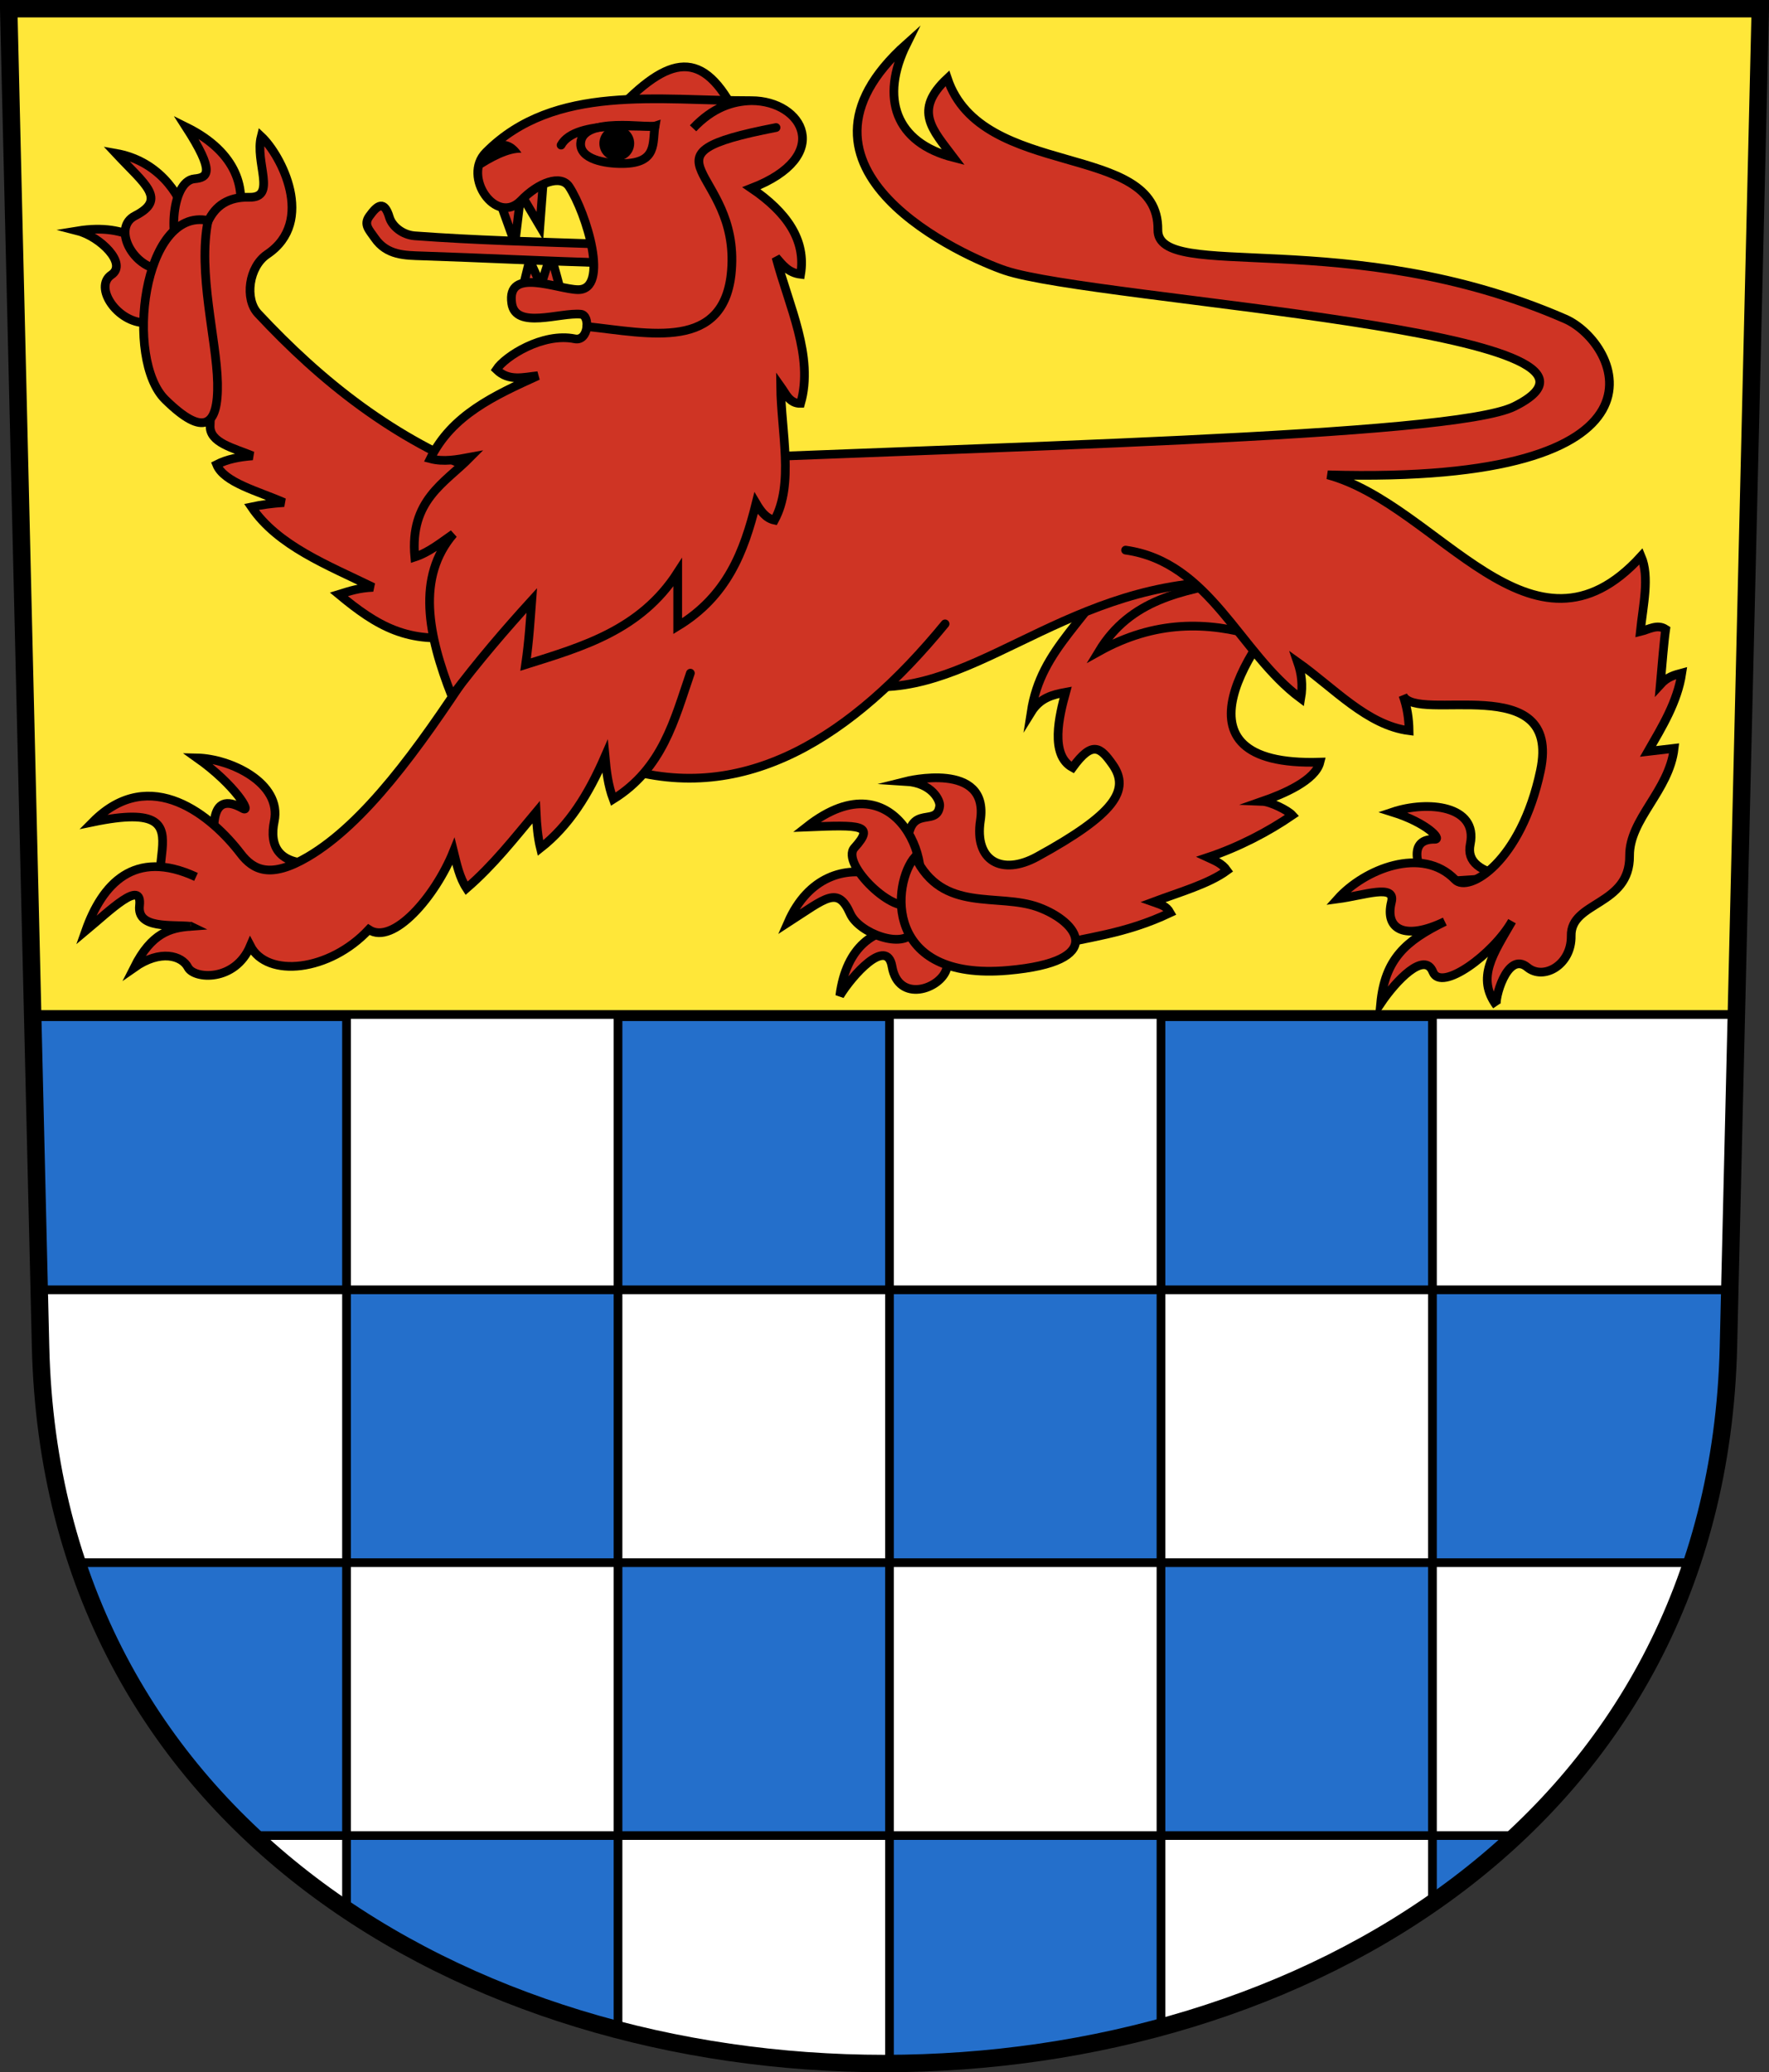 <?xml version="1.0" encoding="UTF-8" standalone="no"?>
<!-- Created with Inkscape (http://www.inkscape.org/) -->
<svg
   xmlns:svg="http://www.w3.org/2000/svg"
   xmlns="http://www.w3.org/2000/svg"
   version="1.0"
   width="203.014"
   height="237.8"
   id="svg2780">
  <rect width="100%" height="100%" fill="#333333" stroke="none"/>
  <defs
     id="defs2782" />
  <g
     transform="translate(-23.264,-806.289)"
     id="layer1">
    <path
       d="M 24.264,807.289 L 27.919,960.833 C 30.529,1070.507 219.013,1070.507 221.623,960.833 L 225.278,807.289 L 24.264,807.289 z"
       id="path3282"
       style="fill:#ffe739;fill-opacity:1;fill-rule:evenodd;stroke:none;stroke-width:2;stroke-linecap:butt;stroke-miterlimit:4;stroke-dashoffset:0;stroke-opacity:1" />
    <path
       d="M 27,118.375 L 27.906,156.5 C 30.517,266.174 219.014,266.174 221.625,156.5 L 222.531,118.375 L 27,118.375 z"
       transform="translate(0,804.331)"
       id="rect3482"
       style="opacity:1;fill:#ffffff;fill-opacity:1;fill-rule:evenodd;stroke:#000000;stroke-width:1px;stroke-linecap:butt;stroke-linejoin:miter;marker:none;marker-start:none;marker-mid:none;marker-end:none;stroke-miterlimit:4;stroke-dasharray:none;stroke-dashoffset:0;stroke-opacity:1;visibility:visible;display:inline;overflow:visible;enable-background:accumulate" />
    <path
       d="M 172.277,70.111 C 167.27,75.199 156.55,89.999 174.746,89.42 C 174.225,91.521 170.534,93.081 168.134,93.916 C 169.08,93.953 171.078,94.955 171.572,95.503 C 168.844,97.376 165.437,99.171 161.874,100.353 C 162.673,100.723 163.505,101.029 164.078,101.851 C 161.957,103.407 158.605,104.346 155.614,105.466 C 156.523,105.791 157.113,105.907 157.554,106.701 C 152.307,109.185 148.085,109.48 143.271,110.668 C 143.271,110.668 128.016,106.713 127.489,100.705 C 126.845,93.364 130.77,97.255 131.104,94.445 C 131.176,93.833 130.239,91.807 127.224,91.624 C 127.224,91.624 136.846,89.202 135.776,96.121 C 135.065,100.723 138.204,102.51 142.301,100.264 C 151.179,95.398 153.021,92.632 150.941,89.684 C 149.568,87.738 148.649,86.874 146.356,90.037 C 143.717,88.619 144.822,84.075 145.563,81.397 C 144.077,81.67 142.62,82.031 141.595,83.689 C 142.755,76.173 148.02,73.478 153.674,63.852 L 172.277,70.111 z"
       transform="translate(0,804.331)"
       id="path3438"
       style="opacity:1;fill:#cf3424;fill-opacity:1;fill-rule:evenodd;stroke:#000000;stroke-width:1;stroke-linecap:butt;stroke-linejoin:miter;marker:none;marker-start:none;marker-mid:none;marker-end:none;stroke-miterlimit:8;stroke-dasharray:none;stroke-dashoffset:0;stroke-opacity:1;visibility:visible;display:inline;overflow:visible;enable-background:accumulate" />
    <path
       d="M 101.305,78.045 C 101.305,78.045 153.795,62.254 153.795,62.254 C 153.795,62.254 162.274,68.395 162.274,68.395 C 149.014,69.623 138.526,78.643 125.588,80.442 C 125.588,80.442 96.914,89.401 96.914,89.401 C 96.914,89.401 101.305,78.045 101.305,78.045 z"
       transform="translate(0,804.331)"
       id="path3529"
       style="opacity:1;fill:#cf3424;fill-opacity:1;fill-rule:evenodd;stroke:none;stroke-width:1px;stroke-linecap:butt;stroke-linejoin:miter;marker:none;marker-start:none;marker-mid:none;marker-end:none;stroke-miterlimit:4;stroke-dasharray:none;stroke-dashoffset:0;stroke-opacity:1;visibility:visible;display:inline;overflow:visible;enable-background:accumulate" />
    <path
       d="M 85.66,22.1 L 85.223,27.898 L 83.041,24.22 L 82.355,29.893 L 80.36,24.344 L 85.66,22.1 z"
       transform="translate(0,804.331)"
       id="path3474"
       style="opacity:1;fill:#cf3424;fill-opacity:1;fill-rule:evenodd;stroke:#000000;stroke-width:1px;stroke-linecap:butt;stroke-linejoin:miter;marker:none;marker-start:none;marker-mid:none;marker-end:none;stroke-miterlimit:4;stroke-dasharray:none;stroke-dashoffset:0;stroke-opacity:1;visibility:visible;display:inline;overflow:visible;enable-background:accumulate" />
    <path
       d="M 167.578,74.967 C 161.798,73.25 155.817,73.129 149.374,76.712 C 152.991,70.718 158.955,69.753 164.835,68.608"
       transform="translate(0,804.331)"
       id="path3436"
       style="opacity:1;fill:none;fill-opacity:1;fill-rule:evenodd;stroke:#000000;stroke-width:1;stroke-linecap:butt;stroke-linejoin:miter;marker:none;marker-start:none;marker-mid:none;marker-end:none;stroke-miterlimit:8;stroke-dasharray:none;stroke-dashoffset:0;stroke-opacity:1;visibility:visible;display:inline;overflow:visible;enable-background:accumulate" />
    <path
       d="M 196.233,906.96 C 193.159,906.276 191.567,905.239 191.994,903.157 C 192.904,898.717 187.11,898.128 183.079,899.479 C 187.033,900.717 188.744,902.612 187.942,902.596 C 184.361,902.525 186.415,906.698 187.006,907.583 L 196.233,906.96 z"
       id="path3462"
       style="opacity:1;fill:#cf3424;fill-opacity:1;fill-rule:evenodd;stroke:#000000;stroke-width:1px;stroke-linecap:butt;stroke-linejoin:miter;marker:none;marker-start:none;marker-mid:none;marker-end:none;stroke-miterlimit:4;stroke-dasharray:none;stroke-dashoffset:0;stroke-opacity:1;visibility:visible;display:inline;overflow:visible;enable-background:accumulate" />
    <path
       d="M 60.909,100.902 C 54.967,101.714 54.186,98.869 54.737,96.226 C 55.663,91.79 49.667,89.015 45.885,88.932 C 50.275,92.04 52.208,95.341 51.121,94.73 C 47.189,92.518 47.351,97.024 48.565,103.146 L 60.909,100.902 z"
       transform="translate(0,804.331)"
       id="path3458"
       style="opacity:1;fill:#cf3424;fill-opacity:1;fill-rule:evenodd;stroke:#000000;stroke-width:1px;stroke-linecap:butt;stroke-linejoin:miter;marker:none;marker-start:none;marker-mid:none;marker-end:none;stroke-miterlimit:4;stroke-dasharray:none;stroke-dashoffset:0;stroke-opacity:1;visibility:visible;display:inline;overflow:visible;enable-background:accumulate" />
    <path
       d="M 121.053,80.515 C 134.244,82.866 144.695,69.118 163.637,68.701"
       transform="translate(0,804.331)"
       id="path3434"
       style="opacity:1;fill:none;fill-opacity:1;fill-rule:evenodd;stroke:#000000;stroke-width:1px;stroke-linecap:butt;stroke-linejoin:miter;marker:none;marker-start:none;marker-mid:none;marker-end:none;stroke-miterlimit:4;stroke-dasharray:none;stroke-dashoffset:0;stroke-opacity:1;visibility:visible;display:inline;overflow:visible;enable-background:accumulate" />
    <path
       d="M 131.721,73.55 C 121.179,86.404 108.812,94.467 94.515,90.037"
       transform="translate(0,804.331)"
       id="path3432"
       style="opacity:1;fill:#cf3424;fill-opacity:1;fill-rule:evenodd;stroke:#000000;stroke-width:1px;stroke-linecap:round;stroke-linejoin:miter;marker:none;marker-start:none;marker-mid:none;marker-end:none;stroke-miterlimit:4;stroke-dasharray:none;stroke-dashoffset:0;stroke-opacity:1;visibility:visible;display:inline;overflow:visible;enable-background:accumulate" />
    <path
       d="M 102.492,79.206 C 100.655,84.551 99.322,90.134 93.639,93.67 C 93.027,92.033 92.851,90.396 92.7,88.759 C 90.803,93.113 88.583,96.695 85.285,99.281 C 84.982,98.046 84.857,96.634 84.787,95.166 C 82.247,98.196 79.933,101.186 76.807,103.894 C 75.987,102.641 75.677,101.134 75.311,99.655 C 73.228,104.829 68.374,110.479 65.585,108.632 C 61.089,113.448 53.922,114.246 51.994,110.502 C 50.242,114.666 45.538,114.332 44.835,112.966 C 44.15,111.632 41.685,110.861 38.653,112.996 C 40.653,108.997 42.822,108.427 45.136,108.258 C 36.052,103.93 49.283,93.108 33.915,96.288 C 40.537,89.606 47.647,95.673 50.872,99.904 C 52.336,101.825 54.309,102.808 58.603,100.278 C 71.674,92.577 83.178,66.095 94.111,55.084 C 137.048,53.15 189.895,52.156 197.052,48.599 C 214.429,39.962 148.978,36.493 138.598,32.993 C 134.237,31.523 111.129,21.444 127.312,6.984 C 124.227,13.208 126.022,18.334 132.691,20.033 C 130.288,16.839 128.025,14.653 131.985,10.952 C 135.916,22.708 156.269,18.087 156.143,28.32 C 156.066,34.463 177.979,27.721 202.871,38.548 C 209.221,41.309 217.053,57.637 175.628,56.446 C 188.354,59.867 199.039,79.59 211.6,65.791 C 212.607,68.153 211.82,71.412 211.512,74.432 C 212.481,74.2 213.451,73.539 214.421,74.167 C 214.215,75.595 214.01,78.207 213.804,80.515 C 214.627,79.608 215.45,79.415 216.273,79.193 C 215.771,82.507 214.031,85.326 212.393,88.186 L 215.391,87.833 C 214.831,92.71 210.243,95.938 210.277,100.176 C 210.325,105.92 203.502,105.379 203.577,109.346 C 203.638,112.692 200.403,114.498 198.551,112.96 C 196.199,111.006 194.691,116.835 195.024,117.369 C 192.648,114.136 194.631,111.432 196.788,107.67 C 194.665,111.43 188.649,115.862 187.707,113.489 C 186.745,111.068 183.475,114.486 181.711,117.104 C 182.206,112.015 184.553,109.925 189.073,107.714 C 184.547,109.893 182.15,108.677 182.946,105.466 C 183.471,103.345 179.859,104.703 176.774,105.114 C 179.818,101.714 186.462,98.97 190.263,102.909 C 191.786,104.487 197.827,100.896 200.05,90.39 C 202.526,78.684 185.778,85.055 184.268,81.749 C 184.759,83.101 184.952,84.453 184.973,85.805 C 180.167,85.189 176.356,80.92 172.189,77.958 C 172.63,79.232 172.806,80.594 172.542,82.102 C 165.478,76.871 162.153,66.451 152.44,65.086"
       transform="translate(0,804.331)"
       id="path3410"
       style="opacity:1;fill:#cf3424;fill-opacity:1;fill-rule:evenodd;stroke:#000000;stroke-width:0.999;stroke-linecap:round;stroke-linejoin:miter;marker:none;marker-start:none;marker-mid:none;marker-end:none;stroke-miterlimit:8;stroke-dasharray:none;stroke-dashoffset:0;stroke-opacity:1;visibility:visible;display:inline;overflow:visible;enable-background:accumulate" />
    <path
       d="M 83.228,35.13 L 84.039,31.825 L 85.348,34.693 L 86.47,31.14 L 87.779,35.94 L 83.228,35.13 z"
       transform="translate(0,804.331)"
       id="path3478"
       style="opacity:1;fill:#cf3424;fill-opacity:1;fill-rule:evenodd;stroke:#000000;stroke-width:1px;stroke-linecap:butt;stroke-linejoin:miter;marker:none;marker-start:none;marker-mid:none;marker-end:none;stroke-miterlimit:4;stroke-dasharray:none;stroke-dashoffset:0;stroke-opacity:1;visibility:visible;display:inline;overflow:visible;enable-background:accumulate" />
    <path
       d="M 32.191,832.782 C 43.732,830.91 44.917,843.324 40.011,843.338 C 36.714,843.348 33.976,839.223 36.05,837.824 C 37.941,836.548 34.737,833.437 32.191,832.782 z"
       id="path3448"
       style="opacity:1;fill:#cf3424;fill-opacity:1;fill-rule:evenodd;stroke:#000000;stroke-width:1;stroke-linecap:butt;stroke-linejoin:miter;marker:none;marker-start:none;marker-mid:none;marker-end:none;stroke-miterlimit:8;stroke-dasharray:none;stroke-dashoffset:0;stroke-opacity:1;visibility:visible;display:inline;overflow:visible;enable-background:accumulate" />
    <path
       d="M 36.564,823.883 C 45.799,825.505 47.431,838.116 41.515,837.215 C 38.329,836.73 36.201,832.364 38.753,831.058 C 42.488,829.146 39.919,827.478 36.564,823.883 z"
       id="path3450"
       style="opacity:1;fill:#cf3424;fill-opacity:1;fill-rule:evenodd;stroke:#000000;stroke-width:1px;stroke-linecap:butt;stroke-linejoin:miter;marker:none;marker-start:none;marker-mid:none;marker-end:none;stroke-miterlimit:4;stroke-dasharray:none;stroke-dashoffset:0;stroke-opacity:1;visibility:visible;display:inline;overflow:visible;enable-background:accumulate" />
    <path
       d="M 44.614,820.863 C 56.6,826.771 48.446,838.332 44.571,836.084 C 42.474,834.868 42.787,827.064 45.575,826.809 C 47.149,826.665 47.964,826.069 44.614,820.863 z"
       id="path3452"
       style="opacity:1;fill:#cf3424;fill-opacity:1;fill-rule:evenodd;stroke:#000000;stroke-width:1px;stroke-linecap:butt;stroke-linejoin:miter;marker:none;marker-start:none;marker-mid:none;marker-end:none;stroke-miterlimit:4;stroke-dasharray:none;stroke-dashoffset:0;stroke-opacity:1;visibility:visible;display:inline;overflow:visible;enable-background:accumulate" />
    <path
       d="M 79.051,56.389 C 68.475,52.393 60.117,45.709 52.867,37.935 C 51.314,36.27 51.805,32.567 53.927,31.14 C 59.53,27.371 55.513,19.733 53.241,17.611 C 52.476,20.594 55.086,24.678 51.87,24.594 C 42.189,24.341 47.886,41.899 47.381,50.778 C 47.267,52.769 50.087,53.373 52.244,54.269 C 50.726,54.382 49.315,54.656 48.129,55.266 C 48.961,57.344 52.881,58.319 55.859,59.63 C 54.529,59.714 53.283,59.88 52.119,60.129 C 55.15,64.597 60.831,66.793 66.084,69.356 C 64.45,69.427 63.458,69.764 62.156,70.166 C 66.518,73.784 70.098,75.941 76.557,74.905 L 79.051,56.389 z"
       transform="translate(0,804.331)"
       id="path3456"
       style="opacity:1;fill:#cf3424;fill-opacity:1;fill-rule:evenodd;stroke:#000000;stroke-width:1px;stroke-linecap:butt;stroke-linejoin:miter;marker:none;marker-start:none;marker-mid:none;marker-end:none;stroke-miterlimit:4;stroke-dasharray:none;stroke-dashoffset:0;stroke-opacity:1;visibility:visible;display:inline;overflow:visible;enable-background:accumulate" />
    <path
       d="M 92.019,29.955 C 84.747,29.711 77.696,29.525 70.866,29.02 C 69.438,28.914 68.255,27.909 67.954,26.9 C 67.363,24.922 66.594,25.453 65.647,26.776 C 64.955,27.743 65.633,28.339 66.271,29.269 C 67.655,31.287 69.751,31.261 71.757,31.327 C 78.504,31.547 85.943,31.922 93.016,32.137 L 92.019,29.955 z"
       transform="translate(0,804.331)"
       id="path3476"
       style="opacity:1;fill:#cf3424;fill-opacity:1;fill-rule:evenodd;stroke:#000000;stroke-width:1px;stroke-linecap:butt;stroke-linejoin:miter;marker:none;marker-start:none;marker-mid:none;marker-end:none;stroke-miterlimit:4;stroke-dasharray:none;stroke-dashoffset:0;stroke-opacity:1;visibility:visible;display:inline;overflow:visible;enable-background:accumulate" />
    <path
       d="M 93.809,14.919 C 100.111,8.169 103.963,7.453 107.828,15.272"
       transform="translate(0,804.331)"
       id="path3408"
       style="opacity:1;fill:#cf3424;fill-opacity:1;fill-rule:evenodd;stroke:#000000;stroke-width:1px;stroke-linecap:butt;stroke-linejoin:miter;marker:none;marker-start:none;marker-mid:none;marker-end:none;stroke-miterlimit:4;stroke-dasharray:none;stroke-dashoffset:0;stroke-opacity:1;visibility:visible;display:inline;overflow:visible;enable-background:accumulate" />
    <path
       d="M 109.503,817.842 C 107.361,817.893 105.073,818.609 102.802,821.013 C 105.073,818.609 107.36,817.842 109.503,817.842 C 115.459,817.842 118.971,824.234 109.503,827.89 C 113.55,830.64 115.795,833.841 115.146,837.765 C 113.728,837.596 113.061,836.675 112.324,835.825 C 113.808,841.448 116.688,847.17 115.146,852.577 C 113.873,852.609 113.462,851.49 112.853,850.637 C 112.912,855.884 114.415,861.788 112.148,865.978 C 111.15,865.77 110.566,864.941 110.032,864.038 C 108.644,869.615 106.715,874.693 101.039,878.145 L 101.039,871.973 C 96.772,878.605 90.135,880.494 83.582,882.553 C 83.983,879.768 84.109,877.536 84.287,875.197 C 81.231,878.555 78.174,882.108 75.118,886.168 C 72.358,879.122 71.058,872.513 75.294,867.565 C 73.869,868.548 72.512,869.669 70.866,870.21 C 70.276,863.677 74.283,861.741 77.234,858.748 C 75.706,859.033 74.177,859.328 72.649,858.925 C 75.084,853.918 80.033,851.654 84.993,849.403 C 83.348,849.569 81.652,850.095 80.232,848.697 C 81.224,847.183 85.554,844.422 89.225,845.171 C 90.83,845.498 91.029,842.459 89.93,842.349 C 87.533,842.11 82.442,844.134 81.995,841.115 C 81.368,836.886 87.253,839.493 89.577,839.528 C 93.289,839.585 90.541,830.703 88.583,827.714 C 87.637,826.27 85.045,827.236 83.053,829.301 C 80.209,832.248 76.272,826.554 79.029,823.772 C 86.888,815.844 98.919,817.864 109.503,817.842 z"
       id="path2631"
       style="opacity:1;fill:#cf3424;fill-opacity:1;fill-rule:evenodd;stroke:#000000;stroke-width:1px;stroke-linecap:butt;stroke-linejoin:miter;marker:none;marker-start:none;marker-mid:none;marker-end:none;stroke-miterlimit:4;stroke-dasharray:none;stroke-dashoffset:0;stroke-opacity:1;visibility:visible;display:inline;overflow:visible;enable-background:accumulate" />
    <path
       d="M 90.611,39.428 C 97.78,40.193 106.46,42.332 107.211,32.993 C 108.166,21.219 95.36,19.874 112.324,16.594"
       transform="translate(0,804.331)"
       id="path3406"
       style="opacity:1;fill:none;fill-opacity:0.75;fill-rule:evenodd;stroke:#000000;stroke-width:1px;stroke-linecap:round;stroke-linejoin:miter;marker:none;marker-start:none;marker-mid:none;marker-end:none;stroke-miterlimit:4;stroke-dasharray:none;stroke-dashoffset:0;stroke-opacity:1;visibility:visible;display:inline;overflow:visible;enable-background:accumulate" />
    <path
       d="M 119.642,116.222 C 121.136,104.626 133.276,108.429 131.897,113.137 C 131.216,115.464 126.368,117.128 125.637,112.872 C 125.042,109.404 120.996,113.969 119.642,116.222 z"
       transform="translate(0,804.331)"
       id="path3440"
       style="opacity:1;fill:#cf3424;fill-opacity:1;fill-rule:evenodd;stroke:#000000;stroke-width:1px;stroke-linecap:butt;stroke-linejoin:miter;marker:none;marker-start:none;marker-mid:none;marker-end:none;stroke-miterlimit:4;stroke-dasharray:none;stroke-dashoffset:0;stroke-opacity:1;visibility:visible;display:inline;overflow:visible;enable-background:accumulate" />
    <path
       d="M 113.703,912.145 C 118.384,901.431 130.913,907.863 128.096,913.143 C 126.954,915.282 121.846,913.398 120.838,911.136 C 119.405,907.922 118.103,909.302 113.703,912.145 z"
       id="path3442"
       style="opacity:1;fill:#cf3424;fill-opacity:1;fill-rule:evenodd;stroke:#000000;stroke-width:1px;stroke-linecap:butt;stroke-linejoin:miter;marker:none;marker-start:none;marker-mid:none;marker-end:none;stroke-miterlimit:4;stroke-dasharray:none;stroke-dashoffset:0;stroke-opacity:1;visibility:visible;display:inline;overflow:visible;enable-background:accumulate" />
    <path
       d="M 115.824,901.191 C 126.505,892.771 131.14,906.817 127.882,909.891 C 126.118,911.555 119.659,905.415 121.318,903.577 C 123.712,900.925 122.113,900.93 115.824,901.191 z"
       id="path3444"
       style="opacity:1;fill:#cf3424;fill-opacity:1;fill-rule:evenodd;stroke:#000000;stroke-width:1px;stroke-linecap:butt;stroke-linejoin:miter;marker:none;marker-start:none;marker-mid:none;marker-end:none;stroke-miterlimit:4;stroke-dasharray:none;stroke-dashoffset:0;stroke-opacity:1;visibility:visible;display:inline;overflow:visible;enable-background:accumulate" />
    <path
       d="M 128.282,100.264 C 125.63,103.319 124.627,114.585 138.95,113.313 C 150.326,112.309 147.073,107.792 142.477,106.083 C 137.79,104.34 131.445,106.828 128.282,100.264 z"
       transform="translate(0,804.331)"
       id="path3446"
       style="opacity:1;fill:#cf3424;fill-opacity:1;fill-rule:evenodd;stroke:#000000;stroke-width:1px;stroke-linecap:butt;stroke-linejoin:miter;marker:none;marker-start:none;marker-mid:none;marker-end:none;stroke-miterlimit:4;stroke-dasharray:none;stroke-dashoffset:0;stroke-opacity:1;visibility:visible;display:inline;overflow:visible;enable-background:accumulate" />
    <path
       d="M 47.144,831.593 C 39.657,830.046 37.528,847.532 42.226,852.145 C 46.664,856.503 48.335,855.24 48.228,850.224 C 48.119,845.225 45.93,837.555 47.144,831.593 z"
       id="path3454"
       style="opacity:1;fill:#cf3424;fill-opacity:1;fill-rule:evenodd;stroke:#000000;stroke-width:1px;stroke-linecap:butt;stroke-linejoin:miter;marker:none;marker-start:none;marker-mid:none;marker-end:none;stroke-miterlimit:4;stroke-dasharray:none;stroke-dashoffset:0;stroke-opacity:1;visibility:visible;display:inline;overflow:visible;enable-background:accumulate" />
    <path
       d="M 45.76,102.585 C 38.631,99.281 34.976,103.456 33.104,108.757 C 35.844,106.478 39.625,102.738 39.276,105.889 C 38.978,108.585 42.908,108.028 45.136,108.258"
       transform="translate(0,804.331)"
       id="path3460"
       style="opacity:1;fill:#cf3424;fill-opacity:1;fill-rule:evenodd;stroke:#000000;stroke-width:1;stroke-linecap:butt;stroke-linejoin:miter;marker:none;marker-start:none;marker-mid:none;marker-end:none;stroke-miterlimit:8;stroke-dasharray:none;stroke-dashoffset:0;stroke-opacity:1;visibility:visible;display:inline;overflow:visible;enable-background:accumulate" />
    <path
       d="M 77.929,21.663 C 79.753,20.423 81.698,19.423 83.103,19.481 C 82.493,18.583 81.718,18.013 80.61,18.11 C 78.765,19.057 78.516,20.402 77.929,21.663 z"
       transform="translate(0,804.331)"
       id="path3464"
       style="fill:#000000;fill-opacity:1;fill-rule:evenodd;stroke:none;stroke-width:1px;stroke-linecap:butt;stroke-linejoin:miter;stroke-opacity:1" />
    <path
       d="M 98.44,16.427 C 97.672,16.684 90.019,15.288 89.899,18.422 C 89.829,20.204 92.633,20.757 94.762,20.728 C 98.773,20.675 98.107,18.3 98.44,16.427 z"
       transform="translate(0,804.331)"
       id="path3466"
       style="opacity:1;fill:none;fill-opacity:1;fill-rule:evenodd;stroke:#000000;stroke-width:1px;stroke-linecap:butt;stroke-linejoin:miter;marker:none;marker-start:none;marker-mid:none;marker-end:none;stroke-miterlimit:4;stroke-dasharray:none;stroke-dashoffset:0;stroke-opacity:1;visibility:visible;display:inline;overflow:visible;enable-background:accumulate" />
    <path
       d="M 98.44,16.427 C 97.672,16.684 89.333,15.538 87.654,18.609"
       transform="translate(0,804.331)"
       id="path3468"
       style="opacity:1;fill:none;fill-opacity:0.75;fill-rule:evenodd;stroke:#000000;stroke-width:1px;stroke-linecap:round;stroke-linejoin:miter;marker:none;marker-start:none;marker-mid:none;marker-end:none;stroke-miterlimit:4;stroke-dasharray:none;stroke-dashoffset:0;stroke-opacity:1;visibility:visible;display:inline;overflow:visible;enable-background:accumulate" />
    <path
       d="M 95.572,18.235 A 1.434,1.434 0 1 1 92.704,18.235 A 1.434,1.434 0 1 1 95.572,18.235 z"
       transform="matrix(1.391,0,0,1.391,-36.899,797.382)"
       id="path3470"
       style="opacity:1;fill:#000000;fill-opacity:1;fill-rule:evenodd;stroke:none;stroke-width:1px;stroke-linecap:butt;stroke-linejoin:miter;marker:none;marker-start:none;marker-mid:none;marker-end:none;stroke-miterlimit:4;stroke-dasharray:none;stroke-dashoffset:0;stroke-opacity:1;visibility:visible;display:inline;overflow:visible;enable-background:accumulate" />
    <path
       d="M 27,118.625 L 27.75,149.969 L 63.031,149.969 L 63.031,118.625 L 27,118.625 z M 63.031,149.969 L 63.031,181.281 L 94.188,181.281 L 94.188,149.969 L 63.031,149.969 z M 94.188,149.969 L 125.344,149.969 L 125.344,118.625 L 94.188,118.625 L 94.188,149.969 z M 125.344,149.969 L 125.344,181.281 L 156.5,181.281 L 156.5,149.969 L 125.344,149.969 z M 156.5,149.969 L 187.656,149.969 L 187.656,118.625 L 156.5,118.625 L 156.5,149.969 z M 187.656,149.969 L 187.656,181.281 L 217.406,181.281 C 219.921,173.756 221.411,165.504 221.625,156.5 L 221.781,149.969 L 187.656,149.969 z M 187.656,181.281 L 156.5,181.281 L 156.5,212.594 L 187.656,212.594 L 187.656,181.281 z M 187.656,212.594 L 187.656,220.344 C 191.043,217.992 194.259,215.395 197.25,212.594 L 187.656,212.594 z M 156.5,212.594 L 125.344,212.594 L 125.344,238.75 C 135.914,238.702 146.451,237.295 156.5,234.562 L 156.5,212.594 z M 125.344,212.594 L 125.344,181.281 L 94.188,181.281 L 94.188,212.594 L 125.344,212.594 z M 94.188,212.594 L 63.031,212.594 L 63.031,221.125 C 72.343,227.378 82.96,231.948 94.188,234.875 L 94.188,212.594 z M 63.031,212.594 L 63.031,181.281 L 32.125,181.281 C 36.29,193.747 43.336,204.184 52.312,212.594 L 63.031,212.594 z"
       transform="translate(0,804.331)"
       id="path4249"
       style="fill:#246fcb;fill-opacity:1;fill-rule:evenodd;stroke:#000000;stroke-width:1px;stroke-linecap:butt;stroke-linejoin:miter;stroke-opacity:1" />
    <path
       d="M 24.264,807.289 L 27.919,960.833 C 30.529,1070.507 219.013,1070.507 221.623,960.833 L 225.278,807.289 L 24.264,807.289 z"
       id="path4909"
       style="fill:none;fill-opacity:1;fill-rule:evenodd;stroke:#000000;stroke-width:2;stroke-linecap:butt;stroke-miterlimit:4;stroke-dashoffset:0;stroke-opacity:1" />
  </g>
</svg>
